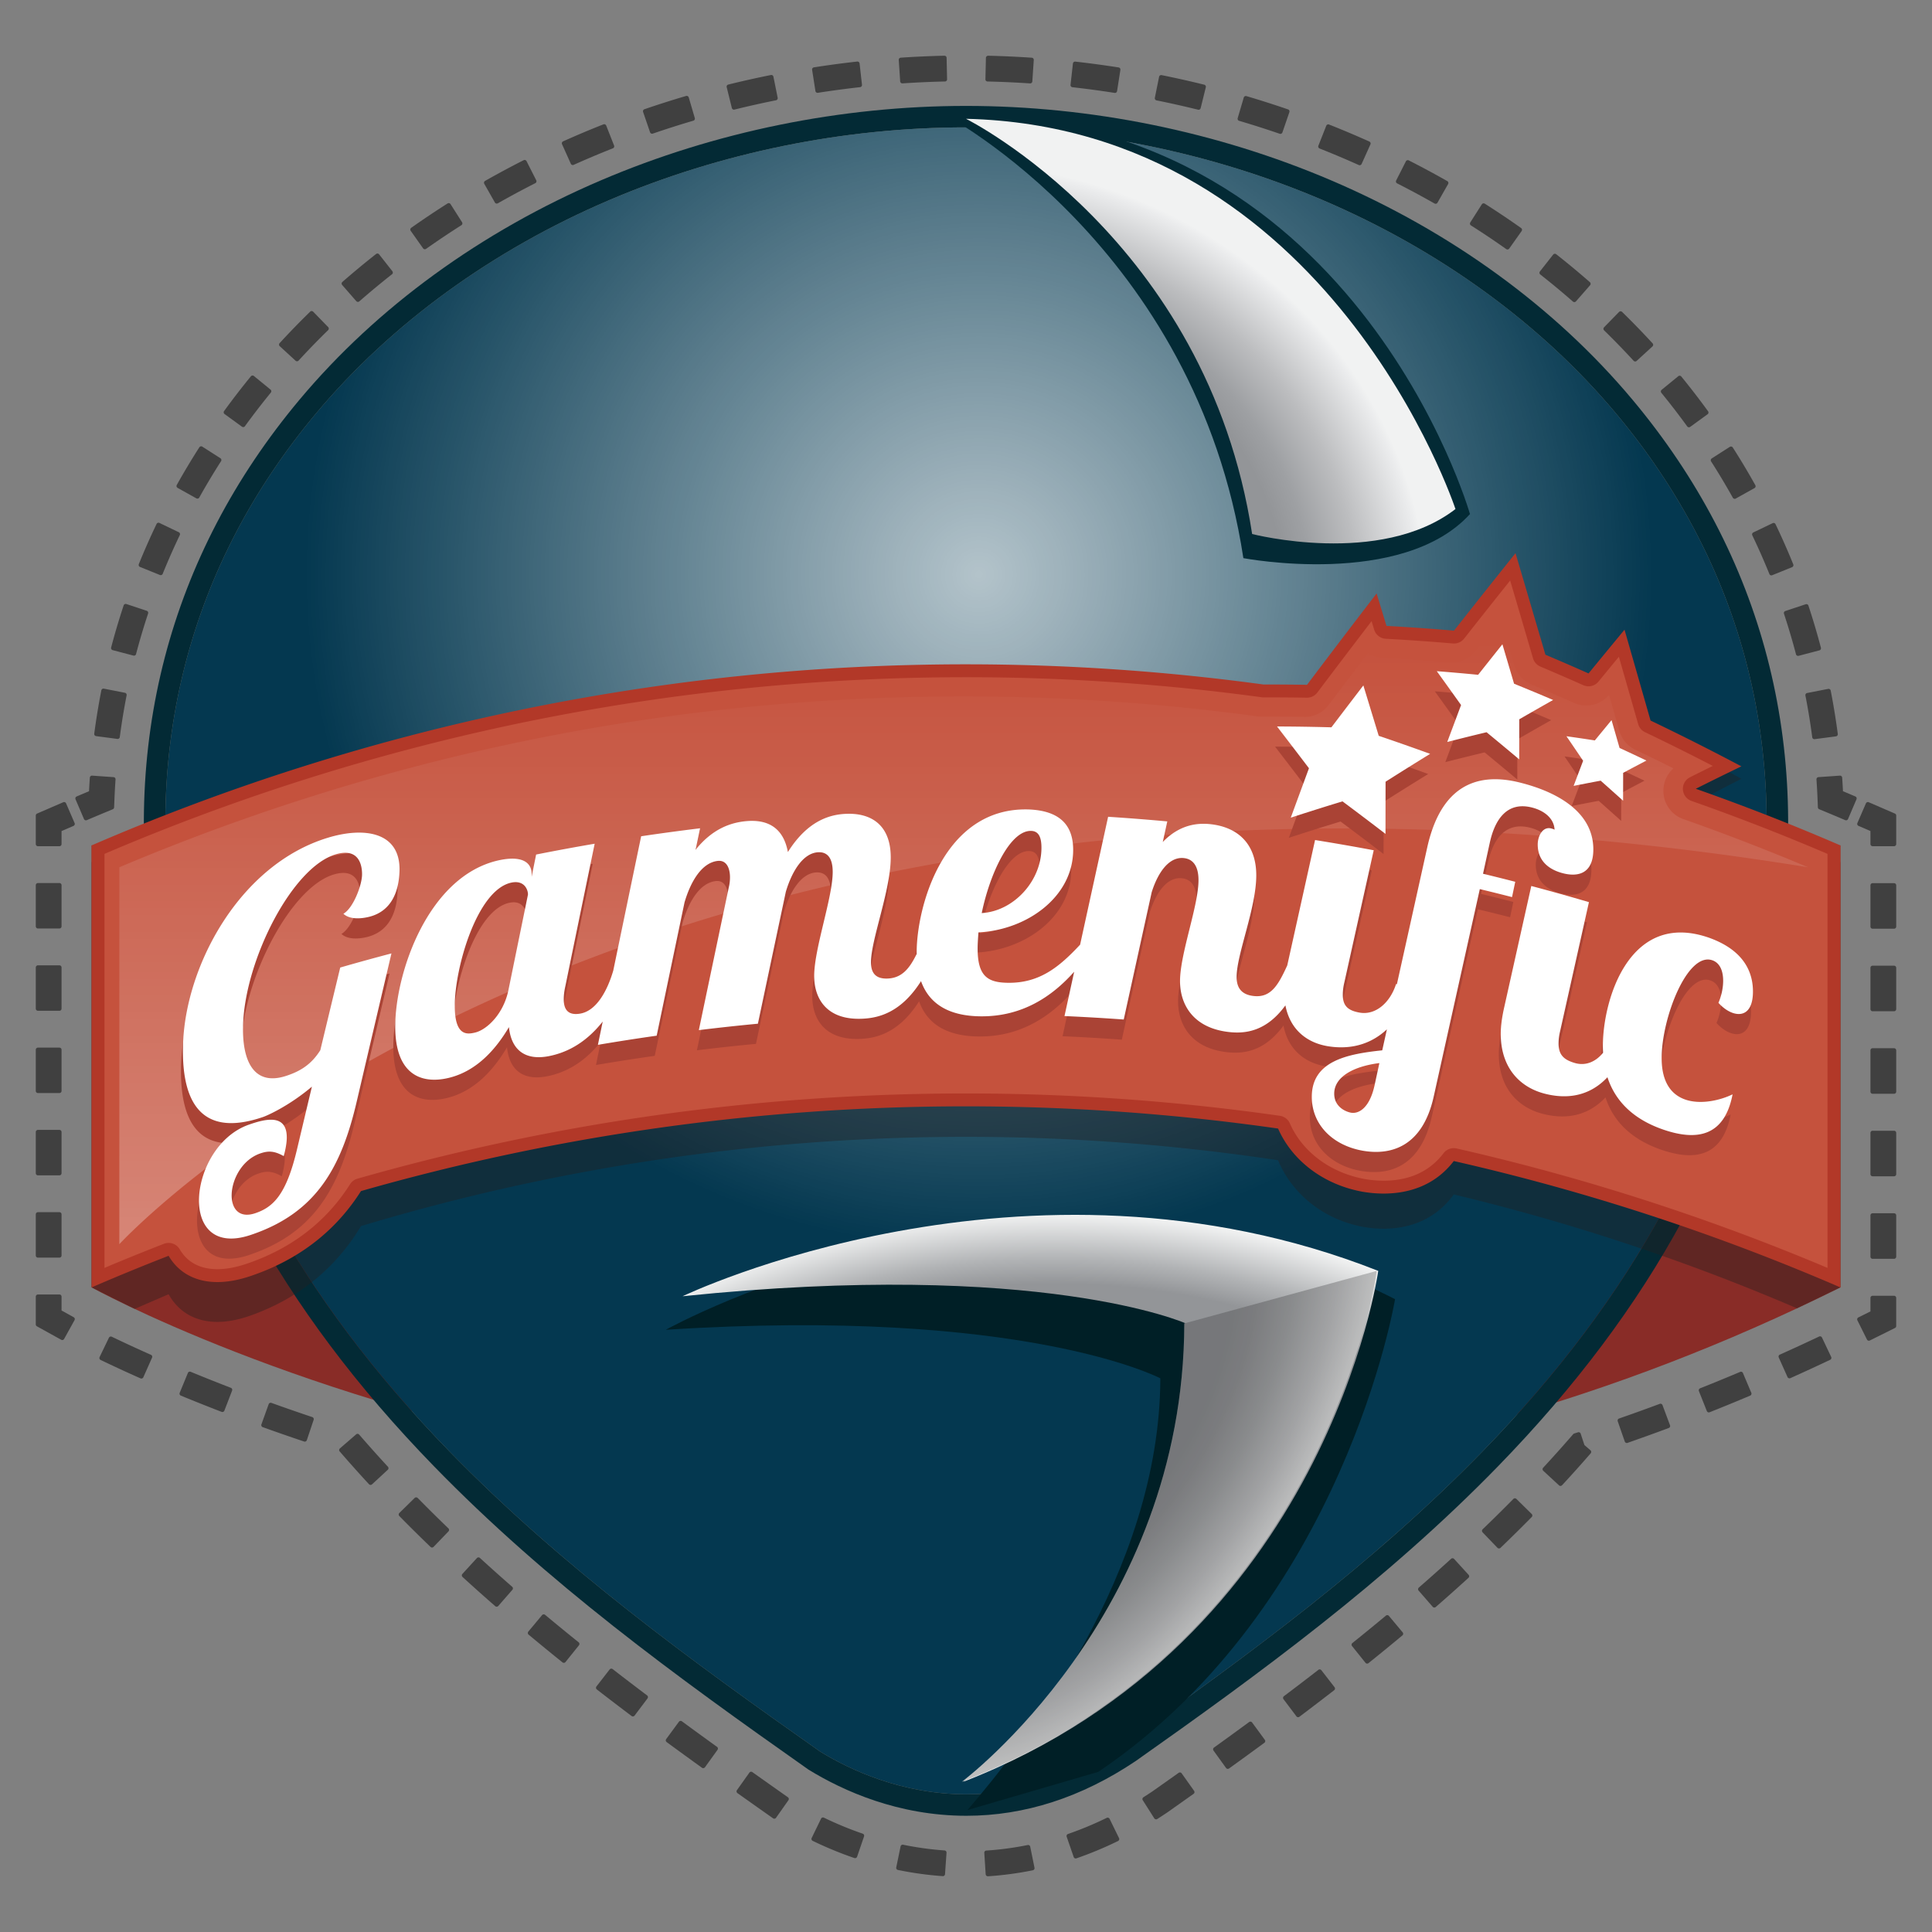 <svg xmlns="http://www.w3.org/2000/svg" xmlns:xlink="http://www.w3.org/1999/xlink" width="450" height="450"><rect width="100%" height="100%" fill="#808080" stroke="none"/><defs><radialGradient xlink:href="#a" id="f" gradientUnits="userSpaceOnUse" gradientTransform="translate(-796.61 -790.678)" cx="1002.401" cy="909.399" r="213.014"/><linearGradient xlink:href="#b" id="g" gradientUnits="userSpaceOnUse" x1="998.861" y1="1065.396" x2="998.861" y2="919.794"/><radialGradient xlink:href="#c" id="h" gradientUnits="userSpaceOnUse" gradientTransform="matrix(.921 .39 -.354 .836 401.53 -242.07)" cx="1003.59" cy="910.132" r="112.584"/><radialGradient xlink:href="#d" id="i" gradientUnits="userSpaceOnUse" gradientTransform="matrix(1 0 0 .528 0 530.747)" cx="1019.904" cy="1124.086" r="124.856"/><radialGradient xlink:href="#e" id="j" gradientUnits="userSpaceOnUse" gradientTransform="matrix(.868 .497 -.927 1.62 1154.944 -1192.031)" cx="1028.432" cy="1098.612" fx="1025.874" fy="1098.918" r="54.196"/></defs><radialGradient id="a" cx="1002.401" cy="909.399" r="213.014" gradientUnits="userSpaceOnUse" gradientTransform="translate(-796.61 -790.678)"><stop offset="0" stop-color="#fff"/><stop offset=".737" stop-color="#fff" stop-opacity="0"/></radialGradient><g opacity=".5"><path d="M432.144 185.51c-.938-.401-1.895-.806-2.879-1.218a169.902 169.902 0 0 0-.189-3.164.5.5 0 0 0-.533-.465l-4.988.346a.504.504 0 0 0-.465.534c.115 1.658.205 3.308.268 4.901l.061 1.6c.01.194.128.367.31.442l1.478.613a421.87 421.87 0 0 1 4.582 1.928.513.513 0 0 0 .383.004.498.498 0 0 0 .273-.268l1.965-4.598a.503.503 0 0 0-.266-.655zM280.492 19.727c-3.275-.81-6.616-1.56-9.93-2.229a.503.503 0 0 0-.589.391l-.988 4.902a.505.505 0 0 0 .073.375c.074.11.188.188.318.214 3.234.651 6.488 1.382 9.674 2.17a.487.487 0 0 0 .38-.057.5.5 0 0 0 .226-.308l1.201-4.854a.503.503 0 0 0-.057-.379.507.507 0 0 0-.308-.225zM41.645 123.966l-4.508-2.162a.498.498 0 0 0-.667.235 163.61 163.61 0 0 0-4.135 9.36.5.5 0 0 0 .275.651l4.635 1.875a.5.5 0 0 0 .652-.277 157.993 157.993 0 0 1 3.982-9.017.498.498 0 0 0-.234-.665zM41.372 113.637l4.365 2.438a.504.504 0 0 0 .681-.193 164.511 164.511 0 0 1 5.067-8.465.494.494 0 0 0 .066-.377.488.488 0 0 0-.219-.313l-4.21-2.695a.496.496 0 0 0-.69.151 169.674 169.674 0 0 0-5.254 8.773.51.51 0 0 0-.045.381.508.508 0 0 0 .24.3zM351.12 58.106a.496.496 0 0 0 .407-.211l2.89-4.082a.5.5 0 0 0-.12-.697 205.223 205.223 0 0 0-8.466-5.677.497.497 0 0 0-.69.154l-2.682 4.221a.496.496 0 0 0 .155.69 197.59 197.59 0 0 1 8.216 5.511c.085.06.187.091.29.091zM260.544 15.707c-3.356-.524-6.75-.98-10.086-1.354a.51.51 0 0 0-.368.106.504.504 0 0 0-.185.335l-.557 4.969a.5.5 0 0 0 .441.553c3.248.364 6.555.808 9.826 1.319a.501.501 0 0 0 .572-.417l.771-4.939a.497.497 0 0 0-.414-.572zM316.69 38.484a.501.501 0 0 0 .456-.295l2.05-4.561a.499.499 0 0 0-.25-.661 233.23 233.23 0 0 0-3.82-1.675 225.342 225.342 0 0 0-5.563-2.285.499.499 0 0 0-.649.281l-1.837 4.65a.498.498 0 0 0 .281.648c1.795.71 3.616 1.458 5.412 2.224 1.245.532 2.483 1.074 3.714 1.629.064.03.135.045.205.045zM300.011 25.481a229.927 229.927 0 0 0-9.695-3.093.5.5 0 0 0-.62.338l-1.415 4.795a.5.5 0 0 0 .339.621c3.152.93 6.33 1.943 9.443 3.013a.501.501 0 0 0 .635-.311l1.624-4.729a.5.5 0 0 0-.31-.634zM72.95 72.606a.502.502 0 0 0-.354-.151c-.146-.029-.26.049-.355.142a184.465 184.465 0 0 0-7.114 7.33.499.499 0 0 0 .03.706l3.683 3.381a.499.499 0 0 0 .707-.03 177.344 177.344 0 0 1 6.882-7.088.5.5 0 0 0 .01-.707l-3.49-3.583zM143.031 33.898l-1.834-4.65a.497.497 0 0 0-.649-.281 213.762 213.762 0 0 0-9.388 3.957.5.5 0 0 0-.25.661l2.047 4.561a.5.5 0 0 0 .661.251 225.154 225.154 0 0 1 3.612-1.582 224.745 224.745 0 0 1 5.52-2.268.501.501 0 0 0 .281-.649zM181.058 23.144a.5.5 0 0 0 .074-.376l-.985-4.902a.5.5 0 0 0-.589-.392c-3.33.669-6.672 1.417-9.932 2.224a.498.498 0 0 0-.365.605l1.2 4.854a.499.499 0 0 0 .603.365 226.842 226.842 0 0 1 9.677-2.165.5.5 0 0 0 .317-.213zM107.62 51.764l-2.68-4.221a.498.498 0 0 0-.69-.154 206.555 206.555 0 0 0-8.47 5.675.497.497 0 0 0-.12.696l2.885 4.084a.5.5 0 0 0 .697.12 201.28 201.28 0 0 1 8.224-5.511.498.498 0 0 0 .153-.689zM63.191 91.081a.495.495 0 0 0-.18-.337l-3.873-3.164a.474.474 0 0 0-.367-.11.497.497 0 0 0-.336.181 180.11 180.11 0 0 0-6.238 8.09.498.498 0 0 0 .11.698l4.044 2.939a.498.498 0 0 0 .7-.11 172.58 172.58 0 0 1 6.03-7.82.505.505 0 0 0 .11-.367zM366.695 70.365l.033-.001a.502.502 0 0 0 .344-.17l3.293-3.764a.504.504 0 0 0-.048-.705 194.487 194.487 0 0 0-7.85-6.513.5.5 0 0 0-.702.085l-3.09 3.93a.498.498 0 0 0 .084.701 187.944 187.944 0 0 1 7.605 6.313c.092.08.21.124.331.124zM88.302 59.245a.505.505 0 0 0-.334-.188.474.474 0 0 0-.369.104 198.164 198.164 0 0 0-7.855 6.511.499.499 0 0 0-.047.706l3.29 3.766a.498.498 0 0 0 .706.047 191.773 191.773 0 0 1 7.615-6.312.5.5 0 0 0 .084-.702l-3.09-3.932zM219.97 12.979a227.93 227.93 0 0 0-10.17.455.5.5 0 0 0-.465.532l.335 4.988a.5.5 0 0 0 .5.467l.032-.001c3.296-.222 6.627-.37 9.901-.443a.5.5 0 0 0 .49-.511l-.112-4.998c-.006-.275-.205-.483-.51-.489zM415.548 142.566a.506.506 0 0 0-.027.382 156.176 156.176 0 0 1 2.801 9.447.5.5 0 0 0 .61.356l4.836-1.268a.498.498 0 0 0 .357-.61 161.525 161.525 0 0 0-2.908-9.813.498.498 0 0 0-.632-.317l-4.746 1.572a.513.513 0 0 0-.29.251zM26.245 151.429l4.836 1.27a.498.498 0 0 0 .61-.356 156.285 156.285 0 0 1 2.804-9.446.5.5 0 0 0-.316-.632l-4.746-1.574a.5.5 0 0 0-.63.317 160.301 160.301 0 0 0-2.914 9.812.498.498 0 0 0 .356.609zM22.383 171.456l4.957.652a.5.5 0 0 0 .561-.431c.428-3.252.963-6.524 1.592-9.729a.502.502 0 0 0-.394-.586l-4.906-.961a.494.494 0 0 0-.588.394 164.54 164.54 0 0 0-1.652 10.099.496.496 0 0 0 .1.37.496.496 0 0 0 .33.192zM417.685 131.452a162.883 162.883 0 0 0-4.13-9.361.497.497 0 0 0-.667-.235l-4.51 2.162a.5.5 0 0 0-.234.667 157.79 157.79 0 0 1 3.98 9.016.5.5 0 0 0 .651.277l4.636-1.873a.504.504 0 0 0 .275-.653zM403.61 115.93a.502.502 0 0 0 .68.194l4.366-2.436a.503.503 0 0 0 .238-.3.503.503 0 0 0-.045-.38 168.96 168.96 0 0 0-5.25-8.775.503.503 0 0 0-.69-.152l-4.21 2.695a.5.5 0 0 0-.152.69 165.694 165.694 0 0 1 5.062 8.464zM115.271 47.166a.498.498 0 0 0 .682.188 210.1 210.1 0 0 1 8.726-4.688.501.501 0 0 0 .22-.673l-2.26-4.459a.5.5 0 0 0-.673-.22 215.366 215.366 0 0 0-8.978 4.822.5.5 0 0 0-.188.682l2.471 4.348zM190.423 21.621a.51.51 0 0 0 .077-.006c3.274-.51 6.581-.951 9.828-1.313a.504.504 0 0 0 .442-.553l-.555-4.969a.503.503 0 0 0-.553-.441c-3.359.375-6.754.828-10.086 1.349a.501.501 0 0 0-.418.571l.77 4.939c.04.247.253.423.495.423zM380.868 84.195c.12 0 .241-.043.338-.132l3.686-3.379a.497.497 0 0 0 .161-.347.478.478 0 0 0-.13-.359 183.993 183.993 0 0 0-7.108-7.328.5.5 0 0 0-.707.008l-3.492 3.578a.497.497 0 0 0 .007.707 178.937 178.937 0 0 1 6.877 7.09.495.495 0 0 0 .368.162zM161.832 27.49l-1.41-4.797a.501.501 0 0 0-.622-.339c-3.25.956-6.514 1.995-9.699 3.09a.5.5 0 0 0-.31.635l1.622 4.729a.5.5 0 0 0 .635.311 227.575 227.575 0 0 1 9.445-3.008.5.5 0 0 0 .34-.621zM325.417 42.713a206.963 206.963 0 0 1 8.717 4.688.505.505 0 0 0 .683-.188l2.473-4.346a.498.498 0 0 0-.188-.682 212.402 212.402 0 0 0-8.972-4.825.504.504 0 0 0-.672.22l-2.262 4.459a.502.502 0 0 0 .221.674zM230.013 18.98a226.545 226.545 0 0 1 9.937.449.5.5 0 0 0 .498-.467l.337-4.988a.5.5 0 0 0-.466-.532 228.32 228.32 0 0 0-10.169-.46c-.273.02-.505.213-.51.488l-.116 4.998a.499.499 0 0 0 .49.512zM397.841 95.792a180.888 180.888 0 0 0-6.234-8.092.497.497 0 0 0-.338-.181.472.472 0 0 0-.366.11l-3.873 3.163a.5.5 0 0 0-.072.704 171.319 171.319 0 0 1 6.025 7.818.501.501 0 0 0 .7.11l4.046-2.936a.498.498 0 0 0 .112-.696zM420.518 162.003a158.475 158.475 0 0 1 1.59 9.729.5.5 0 0 0 .56.431l4.956-.652a.5.5 0 0 0 .43-.562c-.444-3.384-1-6.781-1.648-10.098a.495.495 0 0 0-.213-.319.486.486 0 0 0-.375-.075l-4.906.961a.498.498 0 0 0-.395.585zM26.272 188.487a.5.5 0 0 0 .308-.442l.063-1.598a160.8 160.8 0 0 1 .268-4.902.494.494 0 0 0-.12-.363.508.508 0 0 0-.344-.171l-4.988-.348a.482.482 0 0 0-.362.122.5.5 0 0 0-.172.342 167.722 167.722 0 0 0-.189 3.165c-.986.414-1.943.82-2.879 1.219a.505.505 0 0 0-.268.273.508.508 0 0 0 .004.383l1.965 4.598a.499.499 0 0 0 .656.264 471.07 471.07 0 0 1 4.582-1.928l1.476-.614zM15.392 187.118a.503.503 0 0 0-.658-.261l-6.096 2.638a.5.5 0 0 0-.302.459v6.643a.5.5 0 0 0 .5.5h5a.5.5 0 0 0 .5-.5v-3.029l2.78-1.202a.5.5 0 0 0 .26-.657l-1.984-4.591zM8.837 254.594h5a.5.5 0 0 0 .5-.5v-9.583a.5.5 0 0 0-.5-.5h-5a.5.5 0 0 0-.5.5v9.583a.5.5 0 0 0 .5.5zM8.837 273.759h5a.5.5 0 0 0 .5-.5v-9.583a.5.5 0 0 0-.5-.5h-5a.5.5 0 0 0-.5.5v9.583a.5.5 0 0 0 .5.5zM8.837 216.262h5a.5.5 0 0 0 .5-.5v-9.583a.5.5 0 0 0-.5-.5h-5a.5.5 0 0 0-.5.5v9.583a.5.5 0 0 0 .5.5zM8.837 292.925h5a.5.5 0 0 0 .5-.5v-9.583a.5.5 0 0 0-.5-.5h-5a.5.5 0 0 0-.5.5v9.583a.5.5 0 0 0 .5.5zM8.837 235.428h5a.5.5 0 0 0 .5-.5v-9.583a.5.5 0 0 0-.5-.5h-5a.5.5 0 0 0-.5.5v9.583a.5.5 0 0 0 .5.5zM17.163 306.807l-2.827-1.566v-3.232a.5.5 0 0 0-.5-.5h-5a.5.5 0 0 0-.5.5v6.473c0 .182.1.35.258.438l5.663 3.137a.501.501 0 0 0 .678-.195l2.423-4.373a.499.499 0 0 0 .043-.38.494.494 0 0 0-.238-.302zM323.505 376.377a.5.5 0 0 0-.704-.064 544.904 544.904 0 0 1-7.804 6.383.5.5 0 0 0-.078.702l3.13 3.9c.083.104.203.17.335.185h.055a.498.498 0 0 0 .313-.11 540.421 540.421 0 0 0 7.894-6.455.498.498 0 0 0 .064-.704l-3.205-3.84zM307.777 389.031a.497.497 0 0 0-.702-.088 685.695 685.695 0 0 1-8.023 6.129.5.5 0 0 0-.099.7l3.006 3.994a.499.499 0 0 0 .701.098 728.501 728.501 0 0 0 8.092-6.18.494.494 0 0 0 .19-.333.495.495 0 0 0-.102-.369l-3.064-3.951zM338.695 363.112a.5.5 0 0 0-.347-.162.465.465 0 0 0-.36.13 429.338 429.338 0 0 1-7.516 6.699.5.5 0 0 0-.049.705l3.283 3.771a.5.5 0 0 0 .705.049 434.842 434.842 0 0 0 7.622-6.793.499.499 0 0 0 .032-.706l-3.37-3.693zM291.641 401.204a.497.497 0 0 0-.698-.107 1103.67 1103.67 0 0 1-8.18 5.946.501.501 0 0 0-.113.697l2.922 4.057a.5.5 0 0 0 .698.114c2.736-1.97 5.478-3.962 8.224-5.977a.498.498 0 0 0 .106-.699l-2.959-4.031zM35.161 315.563a320.432 320.432 0 0 1-9.124-4.212.5.5 0 0 0-.668.233l-2.17 4.504a.5.5 0 0 0 .233.667 321.91 321.91 0 0 0 9.296 4.292.503.503 0 0 0 .66-.254l2.027-4.57a.5.5 0 0 0-.254-.66zM353.2 349.128a.5.5 0 0 0-.351-.144.468.468 0 0 0-.356.149 367.77 367.77 0 0 1-7.157 7.067.501.501 0 0 0-.014.707l3.465 3.605a.5.5 0 0 0 .707.013 370.1 370.1 0 0 0 7.274-7.185.497.497 0 0 0-.01-.707l-3.562-3.505zM424.376 311.54a.5.5 0 0 0-.666-.238 481.509 481.509 0 0 1-9.154 4.219.499.499 0 0 0-.252.66l2.045 4.563a.5.5 0 0 0 .66.252 484.294 484.294 0 0 0 9.27-4.271.5.5 0 0 0 .238-.666l-2.14-4.519zM158.83 400.927a.498.498 0 0 0-.699.107l-2.96 4.029a.5.5 0 0 0 .105.699c2.73 2.006 5.472 3.999 8.226 5.981a.502.502 0 0 0 .698-.114l2.922-4.057a.501.501 0 0 0-.114-.697 1080.886 1080.886 0 0 1-8.179-5.948zM275.23 413.044a.498.498 0 0 0-.697-.118 2655.546 2655.546 0 0 1-6.102 4.315c-.01.01-.02.016-.029.024l-.045.026c-.674.451-1.35.893-2.029 1.324a.5.5 0 0 0-.154.69l2.682 4.221a.51.51 0 0 0 .422.232.502.502 0 0 0 .27-.078c.719-.458 1.437-.926 2.158-1.41l.342-.234a3068.1 3068.1 0 0 0 5.96-4.217.504.504 0 0 0 .204-.324.508.508 0 0 0-.086-.373l-2.895-4.078zM369.04 336.577l-.87-2.645a.501.501 0 0 0-.628-.32l-.883.281a.508.508 0 0 0-.227.148l-.46.531a315.16 315.16 0 0 1-6.541 7.293.5.5 0 0 0 .027.707l3.67 3.396a.501.501 0 0 0 .34.133h.02a.522.522 0 0 0 .347-.16 316.27 316.27 0 0 0 6.666-7.434.506.506 0 0 0-.049-.706l-1.412-1.224zM387.23 327.28a.498.498 0 0 0-.644-.294 463.777 463.777 0 0 1-9.48 3.416.5.5 0 0 0-.307.637l1.643 4.723a.497.497 0 0 0 .637.309 482.043 482.043 0 0 0 9.604-3.461.5.5 0 0 0 .293-.644l-1.747-4.686zM405.97 319.808a.5.5 0 0 0-.654-.267 471.708 471.708 0 0 1-9.325 3.823.498.498 0 0 0-.274.267.518.518 0 0 0-.01.383l1.848 4.646a.501.501 0 0 0 .65.28 487.422 487.422 0 0 0 9.443-3.872.5.5 0 0 0 .265-.655l-1.947-4.605zM111.783 362.878a.5.5 0 0 0-.706.031l-3.375 3.689a.504.504 0 0 0 .032.707 433.289 433.289 0 0 0 7.62 6.804.502.502 0 0 0 .704-.048l3.287-3.768a.501.501 0 0 0-.048-.706 419.848 419.848 0 0 1-7.514-6.709zM126.965 376.129a.5.5 0 0 0-.704.063l-3.205 3.838a.503.503 0 0 0 .065.704 521.83 521.83 0 0 0 7.893 6.46.498.498 0 0 0 .704-.077l3.131-3.898a.508.508 0 0 0 .107-.368.504.504 0 0 0-.185-.335 518.68 518.68 0 0 1-7.806-6.387zM200.943 427.097a80.867 80.867 0 0 1-9.036-3.728.502.502 0 0 0-.669.233l-2.18 4.5a.499.499 0 0 0 .233.668 87.154 87.154 0 0 0 9.708 4.003.514.514 0 0 0 .382-.024.505.505 0 0 0 .254-.287l1.62-4.73a.501.501 0 0 0-.312-.635zM53.773 323.249a419.604 419.604 0 0 1-9.357-3.729.499.499 0 0 0-.654.271l-1.906 4.623a.503.503 0 0 0 .272.653 434.318 434.318 0 0 0 9.488 3.781.507.507 0 0 0 .383-.01.502.502 0 0 0 .264-.277l1.797-4.666a.503.503 0 0 0-.287-.646zM97.288 348.911a.504.504 0 0 0-.706-.01l-3.566 3.504a.497.497 0 0 0-.149.352.495.495 0 0 0 .144.355 378.413 378.413 0 0 0 7.27 7.196c.093.09.217.14.347.14h.01a.492.492 0 0 0 .35-.153l3.47-3.602a.5.5 0 0 0-.015-.707 363.707 363.707 0 0 1-7.154-7.079zM142.694 388.766a.496.496 0 0 0-.369-.101.506.506 0 0 0-.333.189l-3.064 3.951a.503.503 0 0 0 .089.702 756.123 756.123 0 0 0 8.092 6.183.507.507 0 0 0 .301.101c.023 0 .047 0 .07-.01a.503.503 0 0 0 .33-.194l3.008-3.994a.5.5 0 0 0-.097-.7 682.15 682.15 0 0 1-8.027-6.132zM175.242 412.764a.5.5 0 0 0-.697.117l-2.896 4.076a.5.5 0 0 0 .12.697c2.753 1.958 5.52 3.91 8.29 5.863a.5.5 0 0 0 .697-.121l2.88-4.088a.498.498 0 0 0-.121-.697 2155.766 2155.766 0 0 1-8.273-5.847zM258.447 423.644a.504.504 0 0 0-.669-.23 80.126 80.126 0 0 1-9.017 3.757.501.501 0 0 0-.31.636l1.632 4.727a.497.497 0 0 0 .635.31 85.851 85.851 0 0 0 9.696-4.038.5.5 0 0 0 .23-.669l-2.197-4.493zM72.74 330.069a476.44 476.44 0 0 1-9.523-3.308.498.498 0 0 0-.639.302l-1.69 4.705a.499.499 0 0 0 .302.64 482.211 482.211 0 0 0 9.641 3.349.501.501 0 0 0 .633-.315l1.592-4.74a.503.503 0 0 0-.317-.633zM83.658 334.143a.496.496 0 0 0-.705-.051l-3.78 3.271a.501.501 0 0 0-.052.705 315.906 315.906 0 0 0 6.824 7.634c.09.098.215.155.348.161h.02a.5.5 0 0 0 .34-.133l3.674-3.393a.5.5 0 0 0 .027-.706 308.043 308.043 0 0 1-6.696-7.488zM220 431.003a73.842 73.842 0 0 1-9.647-1.33.5.5 0 0 0-.59.39l-1.009 4.896a.499.499 0 0 0 .39.59 79.611 79.611 0 0 0 10.47 1.441.5.5 0 0 0 .498-.465l.351-4.988a.5.5 0 0 0-.464-.534zM239.958 430.133a.5.5 0 0 0-.59-.39 71.733 71.733 0 0 1-9.639 1.289.496.496 0 0 0-.467.531l.322 4.99a.503.503 0 0 0 .5.468l.031-.001a78.29 78.29 0 0 0 10.448-1.396.5.5 0 0 0 .39-.59l-.995-4.901zM441.163 301.813h-5a.5.5 0 0 0-.5.5v3.142l-2.813 1.398a.5.5 0 0 0-.226.67L434.85 312a.5.5 0 0 0 .67.224l5.863-2.915a.499.499 0 0 0 .277-.447v-6.549a.498.498 0 0 0-.499-.5zM441.163 224.928h-5a.5.5 0 0 0-.5.5v9.61a.5.5 0 0 0 .5.5h5a.5.5 0 0 0 .5-.5v-9.61a.5.5 0 0 0-.5-.5zM441.163 205.708h-5a.5.5 0 0 0-.5.5v9.61a.5.5 0 0 0 .5.5h5a.5.5 0 0 0 .5-.5v-9.61c0-.277-.223-.5-.5-.5zM441.163 263.371h-5a.5.5 0 0 0-.5.5v9.61a.5.5 0 0 0 .5.5h5a.5.5 0 0 0 .5-.5v-9.61c0-.277-.223-.5-.5-.5zM441.163 244.15h-5a.5.5 0 0 0-.5.5v9.61a.5.5 0 0 0 .5.5h5a.5.5 0 0 0 .5-.5v-9.61a.5.5 0 0 0-.5-.5zM441.163 282.592h-5a.5.5 0 0 0-.5.5v9.61a.5.5 0 0 0 .5.5h5a.5.5 0 0 0 .5-.5v-9.61a.5.5 0 0 0-.5-.5zM441.361 189.495l-6.094-2.637a.497.497 0 0 0-.658.261l-1.986 4.588a.503.503 0 0 0 .26.657l2.78 1.203v3.029a.5.5 0 0 0 .5.5h5a.5.5 0 0 0 .5-.5v-6.643a.501.501 0 0 0-.302-.458z"/></g><path d="M21.336 299.863s192.607 106.756 407.327 0V196.911H21.336v102.952z" fill="#892c27"/><path d="M73.622 96.275c-29.504 35.233-40.734 78.335-32.475 124.644 7.62 42.706 28.39 81.009 63.498 117.099 26.17 26.902 56.523 48.938 86.395 69.965 6.908 4.233 19.021 9.946 34.047 9.946 10.941 0 23.426-3.026 36.58-11.854 28.992-20.454 58.305-41.967 83.685-68.055 35.111-36.093 55.883-74.396 63.498-117.103 8.262-46.306-2.969-89.405-32.475-124.641-17.486-20.884-41.112-38.063-68.319-49.683C282.124 35.521 253.404 29.668 225 29.668c-28.406 0-57.129 5.853-83.059 16.927-27.204 11.617-50.829 28.796-68.318 49.68z" fill="#043850"/><path d="M380.21 93.066c-17.988-21.483-42.261-39.144-70.19-51.071C283.473 30.66 254.075 24.669 225 24.669c-29.078 0-58.48 5.992-85.021 17.329-27.926 11.925-52.197 29.583-70.19 51.067-30.483 36.403-42.09 80.919-33.563 128.731 7.8 43.722 29.01 82.878 64.838 119.707 26.38 27.119 56.254 48.854 87.1 70.567l.13.092.136.083c7.955 4.873 20.77 10.683 36.66 10.683 13.563 0 26.807-4.274 39.367-12.703l.049-.032.047-.033c28.389-20.029 58.289-41.829 84.386-68.654 35.832-36.834 57.039-75.992 64.836-119.711 8.527-47.809-3.078-92.323-33.565-128.729zM225 29.669c28.403 0 57.124 5.853 83.056 16.925 27.207 11.619 50.833 28.799 68.32 49.683 29.505 35.235 40.735 78.335 32.474 124.641-7.615 42.706-28.387 81.01-63.498 117.103-25.38 26.088-54.692 47.601-83.685 68.055-13.154 8.828-25.639 11.854-36.58 11.854-15.025 0-27.139-5.713-34.047-9.946-29.87-21.026-60.225-43.063-86.395-69.965-35.109-36.09-55.879-74.393-63.498-117.099-8.26-46.309 2.971-89.41 32.475-124.644 17.488-20.884 41.113-38.063 68.318-49.68 25.93-11.075 54.653-16.927 83.06-16.927z" fill="#032a35"/><path d="M354.167 81.199c-17.486-20.884-41.112-38.063-68.32-49.683-25.931-11.072-54.651-16.925-83.056-16.925-28.406 0-57.13 5.853-83.06 16.927-27.204 11.617-50.83 28.796-68.317 49.68-29.504 35.233-40.734 78.335-32.475 124.644 7.619 42.706 28.389 81.009 63.498 117.099 26.17 26.902 56.523 48.938 86.395 69.965 11.939 7.315 39.402 19.046 70.627-1.908 28.99-20.454 58.305-41.967 83.685-68.055 35.11-36.093 55.883-74.396 63.498-117.103 8.262-46.306-2.97-89.406-32.475-124.641z" opacity=".7" fill="url(#f)" transform="translate(22.209 15.077)"/><path d="M394.977 186.908a710.772 710.772 0 0 1 10.623-5.507 574.491 574.491 0 0 0-20.723-11.014l-.432-.218-.068-.245c-.36-1.336-.723-2.67-1.086-4.003-.09-.334-.182-.666-.27-.999-1.546-5.685-3.093-11.362-4.642-17.032-2.786 3.549-5.58 7.123-8.379 10.724a568.056 568.056 0 0 0-10.045-4.59l-.893-3.204c-2.02-7.249-4.043-14.483-6.068-21.705a2675.665 2675.665 0 0 0-14.333 19.006 470.274 470.274 0 0 0-15.722-1.16l-2.3-7.96a2728.54 2728.54 0 0 0-16.208 22.407 484.752 484.752 0 0 0-10.12-.072c-91.853-13.19-186.3-.037-272.975 39.46v99.068l10.025 5.008 7.908-3.419c.914 1.631 2.086 3.005 3.52 4.054 2.76 2.023 7.726 3.755 15.778.835 12.664-4.554 20.55-12.512 25.508-20.762 69.618-20.954 142.433-26.065 213.61-15.337 3.271 7.846 10.545 13.733 19.621 15.486 3.83.705 14.516 1.858 21.303-7.52a494.145 494.145 0 0 1 79.954 26.529l10.098-4.875v-99.068a496.926 496.926 0 0 0-33.684-13.887z" opacity=".4" fill="#231f20"/><path d="M427.163 297.585a515.84 515.84 0 0 0-88.22-28.62 1.502 1.502 0 0 0-1.525.554c-4.4 5.774-10.67 6.986-15.152 6.986-1.548 0-3.128-.14-4.698-.414-8.462-1.552-15.385-6.723-18.507-13.832a1.5 1.5 0 0 0-1.16-.882 516.422 516.422 0 0 0-72.9-5.19 514.185 514.185 0 0 0-141.337 19.798 1.498 1.498 0 0 0-.854.641c-5.708 9.02-14.026 15.445-24.726 19.099-2.688.926-5.193 1.395-7.448 1.395-2.732 0-5.083-.672-6.987-1.998-1.228-.852-2.265-1.989-3.087-3.382a1.499 1.499 0 0 0-1.835-.635 521.736 521.736 0 0 0-15.89 6.482v-99.688c64.217-27.645 132.231-41.663 202.164-41.663 23.036 0 46.288 1.578 69.108 4.69.067.009.136.014.203.014l1.762-.003c2.73.001 5.535.025 8.335.071h.024a1.5 1.5 0 0 0 1.198-.597 2728.131 2728.131 0 0 1 14.422-18.957l1.453 4.772a1.5 1.5 0 0 0 1.354 1.061 495.959 495.959 0 0 1 15.675 1.099 1.5 1.5 0 0 0 1.308-.567 2755.743 2755.743 0 0 1 12.53-15.796 11363.35 11363.35 0 0 1 5.253 17.854l.893 3.042c.126.433.44.785.855.96a559.92 559.92 0 0 1 10.018 4.347 1.5 1.5 0 0 0 1.771-.42c2.19-2.676 4.38-5.338 6.563-7.985 1.286 4.475 4.125 14.384 4.125 14.384l1.161 4.06c.122.402.408.735.787.917l.432.207a587.837 587.837 0 0 1 18.046 9.051 731.65 731.65 0 0 0-7.972 3.944 1.5 1.5 0 0 0 .177 2.755 514.007 514.007 0 0 1 32.683 12.759v99.687z" fill="#c5523d"/><path d="M351.745 135.207a10986.09 10986.09 0 0 1 4.438 15.089l.41 1.398.482 1.644a2.999 2.999 0 0 0 1.712 1.921 575.893 575.893 0 0 1 9.992 4.335 3.001 3.001 0 0 0 3.542-.84c1.584-1.936 3.167-3.862 4.747-5.782 1.023 3.563 2.045 7.127 3.065 10.692l.14.484.134.472c.362 1.265.724 2.529 1.085 3.796 0 .017.01.035.015.052l.022.078.045.152a2.996 2.996 0 0 0 1.574 1.834l.431.207a584.165 584.165 0 0 1 15.367 7.659 712.508 712.508 0 0 0-5.316 2.644 3 3 0 0 0 .353 5.511 512.908 512.908 0 0 1 31.68 12.332v96.432a517.294 517.294 0 0 0-86.387-27.816 3 3 0 0 0-3.051 1.108c-3.234 4.243-7.93 6.396-13.96 6.396-1.46 0-2.955-.132-4.416-.388-7.983-1.464-14.494-6.309-17.415-12.961a3.002 3.002 0 0 0-2.322-1.764A517.775 517.775 0 0 0 225 254.686a515.747 515.747 0 0 0-141.749 19.855 3.002 3.002 0 0 0-1.71 1.281c-5.52 8.723-13.576 14.941-23.95 18.483-2.527.87-4.868 1.312-6.957 1.312-2.419 0-4.482-.582-6.134-1.732-1.046-.726-1.938-1.705-2.648-2.909a2.999 2.999 0 0 0-3.67-1.272 522.632 522.632 0 0 0-13.847 5.613v-96.433a510.903 510.903 0 0 1 97.8-30.67 510.81 510.81 0 0 1 102.863-10.481c22.974 0 46.156 1.574 68.906 4.677.134.018.27.027.405.027h.01l1.751-.003c2.721.001 5.517.025 8.311.071h.05a3 3 0 0 0 2.396-1.195 2849.968 2849.968 0 0 1 12.638-16.632l.01.026.595 1.955a2.999 2.999 0 0 0 2.71 2.122 493.428 493.428 0 0 1 15.625 1.095 2.997 2.997 0 0 0 2.616-1.134 2625.795 2625.795 0 0 1 10.726-13.535m1.249-6.367a2541.254 2541.254 0 0 0-14.333 18.049 496.054 496.054 0 0 0-15.722-1.102l-2.301-7.56a2619.57 2619.57 0 0 0-16.207 21.278 517.056 517.056 0 0 0-10.121-.068A513.107 513.107 0 0 0 225 154.733 512.623 512.623 0 0 0 21.337 196.91v102.952A514.666 514.666 0 0 1 39.27 292.5c.914 1.549 2.086 2.854 3.52 3.85 1.705 1.187 4.25 2.268 7.845 2.268 2.226 0 4.854-.414 7.934-1.475 12.664-4.324 20.55-11.882 25.508-19.717a512.835 512.835 0 0 1 140.925-19.74c24.294 0 48.58 1.725 72.687 5.176 3.27 7.45 10.545 13.042 19.62 14.706 1.14.199 2.888.437 4.958.437 4.888 0 11.578-1.321 16.346-7.577a512.739 512.739 0 0 1 90.052 29.436V196.912a513.137 513.137 0 0 0-33.686-13.188 731.989 731.989 0 0 1 10.623-5.229 585.146 585.146 0 0 0-20.723-10.459l-.432-.207-.068-.232a2107.89 2107.89 0 0 0-1.086-3.802c-.09-.316-.182-.632-.271-.948a12703.51 12703.51 0 0 0-4.641-16.175c-2.786 3.37-5.58 6.765-8.38 10.184a556.271 556.271 0 0 0-10.045-4.358l-.893-3.043c-2.02-6.886-4.043-13.756-6.069-20.615z" fill="#b23828"/><g transform="translate(-774.402 -775.601)" opacity=".3"><linearGradient y2="919.794" x2="998.861" y1="1065.396" x1="998.861" gradientUnits="userSpaceOnUse" id="b"><stop offset="0" stop-color="#fff"/><stop offset=".962" stop-color="#fff" stop-opacity="0"/></linearGradient><path d="M1195.523 977.603a508.797 508.797 0 0 0-29.006-11.204 7 7 0 0 1-2.338-11.83 564.655 564.655 0 0 0-8.471-4.152l-.43-.206a6.991 6.991 0 0 1-3.67-4.279l-.061-.202-.043-.145-1.359-4.757c-.317-1.119-.641-2.238-.961-3.357a7.005 7.005 0 0 1-8.172 1.85 572.145 572.145 0 0 0-9.92-4.305 7 7 0 0 1-3.996-4.482l-.891-3.041-2.262-7.698a1564.9 1564.9 0 0 0-2.65 3.35l-3.27 4.146a6.989 6.989 0 0 1-6.104 2.645 482.562 482.562 0 0 0-15.498-1.085 6.992 6.992 0 0 1-3.408-1.102 4412.538 4412.538 0 0 0-4.107 5.399c-1.676 2.207-3.35 4.421-5.023 6.643-1.348 1.788-3.473 2.853-5.707 2.787a510.655 510.655 0 0 0-8.246-.07l-1.736.003a8.26 8.26 0 0 1-.969-.064 507.823 507.823 0 0 0-68.365-4.64c-67.975 0-134.115 13.388-196.662 39.797v87.794s120.887-131.955 393.325-87.795z" fill="url(#g)"/></g><g fill="#aa4335"><path d="M74.158 249.299c-2.039 3.256-4.563 4.886-7.965 5.989-7.629 2.495-10.352-3.644-10.02-12.133.59-15.154 11.478-36.491 21.595-39.479 5.887-1.743 6.162 3.379 6.104 4.888-.086 2.373-2.014 7.616-4.34 8.962 1.674 1.571 4.797 1.048 6.277.635 4.717-1.32 6.611-5.469 6.79-10.5.325-9.199-8.15-10.441-16.685-7.841-20.46 6.236-32.965 29.501-33.717 47.673-.52 13.219 3.693 22.476 18.64 17.366.825-.28 5.894-2.455 11.358-7.064a21425.64 21425.64 0 0 0-3.496 14.724c-2.496 10.476-5.52 13.333-9.66 14.743-3.863 1.32-5.662-1.129-5.53-4.467.138-3.523 2.478-8.028 6.704-9.46 1.838-.621 3.197-.604 5.424.64.424-1.546.658-2.936.7-3.982.23-6.095-5.097-4.64-8.763-3.367-7.236 2.501-11.408 10.572-11.67 17.051-.26 6.594 3.48 11.615 12.213 8.599 15.102-5.116 20.963-15.68 24.547-31.133a21009.41 21009.41 0 0 1 8.061-34.377 512.828 512.828 0 0 0-11.93 3.285c-1.548 6.408-3.094 12.825-4.637 19.248zM352.475 210.078a501.043 501.043 0 0 0-7.502-1.873c.531-2.438 1.064-4.876 1.596-7.313 1.127-5.074 3.852-9.689 9.93-8.078 2.99.797 5.043 2.686 5.137 5.153-.094-.119-.56-.249-.746-.3-1.96-.54-3.178 1.672-3.178 3.737 0 4.039 2.898 5.853 5.602 6.614 3.822 1.072 7.352.152 7.352-5.483 0-9.122-9.199-13.534-16.69-15.46-8.044-2.13-18.309-1.542-21.99 14.977-2.355 10.611-4.715 21.24-7.074 31.886l-.193-.038c-1.418 4.412-4.822 7.316-8.52 6.646-2.654-.479-3.889-1.536-3.889-4.166 0-.846.096-1.771.38-2.942 2.276-10.249 4.552-20.482 6.825-30.701-4.545-.857-9.1-1.65-13.66-2.383l-6.469 29.158v.023c-2.09 4.569-3.805 7.686-7.99 7.131-2.86-.374-3.816-2.085-3.816-4.434 0-5.266 4.58-16.046 4.578-23.649 0-7.514-4.479-11.229-10.59-11.913-2.96-.332-7.166-.017-11.184 4.137l1.053-4.791c-4.592-.421-9.188-.78-13.785-1.078-2.174 9.916-4.35 19.848-6.525 29.791-4.789 5.108-9.389 9.027-16.96 8.875-4.608-.082-6.91-1.583-6.91-7.975 0-1.126.095-2.443.19-3.757 11.518-.61 22.064-8.419 22.064-19.222 0-4.683-2.012-9.161-10.549-9.423-19.67-.448-25.908 22.644-25.908 33.368 0 .096.01.18.01.275-1.656 3.405-3.436 5.63-6.81 5.748-2.878.104-3.837-1.446-3.837-3.796 0-5.267 4.602-16.812 4.604-24.415 0-7.514-4.51-10.479-10.643-10.142-3.549.191-8.72 1.565-13.316 8.892-1.053-5.738-4.785-7.692-9.852-7.184-3.346.335-7.645 1.654-11.65 6.662l1.051-5.015a515.956 515.956 0 0 0-13.723 1.858 44470.441 44470.441 0 0 0-6.496 31.282c-1.432 4.881-3.982 9.365-7.652 10.017-2.652.474-3.883-.701-3.883-3.333 0-.846.094-1.806.377-3.079 2.273-11.066 4.551-22.117 6.828-33.153-4.557.778-9.104 1.62-13.64 2.523-.349 1.729-.694 3.458-1.042 5.187v-.655c.002-2.721-2.27-4.354-7.646-3.194-16.398 3.611-24.119 26.1-24.127 38.734 0 11.179 6.074 13.485 12.46 11.948 6.667-1.607 11.101-6.881 14.026-11.826.566 5.521 3.961 7.792 9.26 6.769 3.34-.649 8.14-2.438 12.582-8.065-.375 1.808-.748 3.615-1.12 5.424a512.527 512.527 0 0 1 13.688-2.131c2.16-10.359 4.318-20.703 6.48-31.034 1.432-4.881 4.006-9.25 7.73-9.674 2.101-.236 2.866 1.751 2.866 3.817a9.71 9.71 0 0 1-.287 2.38 41272.424 41272.424 0 0 0-6.969 33.214c4.58-.561 9.166-1.057 13.756-1.493 2.168-10.258 4.336-20.501 6.506-30.731 1.436-4.815 4.02-8.968 7.47-9.2 2.298-.154 3.448 1.47 3.446 4.569 0 6.006-4.31 17.84-4.31 24.234 0 5.368 2.966 10.37 11.308 9.961 3.832-.184 8.975-1.499 13.576-8.745 2.06 5.765 7.121 8.146 13.95 8.192 9.56.069 16.53-4.546 21.724-10.39-.754 3.441-1.506 6.884-2.258 10.328 4.602.205 9.203.474 13.8.803 2.17-9.896 4.34-19.778 6.51-29.646 1.435-4.576 4.02-8.299 7.46-7.956 2.295.228 3.441 2.044 3.441 5.145 0 6.005-4.3 17.122-4.303 23.517 0 5.366 2.97 10.863 11.273 11.842 3.754.447 8.764.01 13.273-6.191 1.102 5.688 5.035 8.701 9.855 9.504 3.492.577 8.957.573 13.785-3.926-.36 1.629-.725 3.259-1.086 4.889-8.137.86-16.408 2.467-16.408 10.831 0 6.49 4.852 11.271 11.77 12.535 5.971 1.073 13.904-.285 16.635-12.642 3.584-16.131 7.16-32.223 10.73-48.275 2.505.601 5.007 1.221 7.503 1.86l.75-3.566zm-112.753-11.853c1.822.056 2.398 1.581 2.398 3.931 0 7.797-6.52 14.788-13.91 15.212 1.918-9.29 6.621-19.291 11.512-19.143zm-121.73 36.987c-1.133 5.685-5.092 9.364-7.82 9.993-1.695.386-4.703 1.001-4.7-6.229 0-8.822 5.16-27.009 13.181-28.706 3.021-.634 3.873 1.645 3.873 2.771-1.513 7.383-3.025 14.774-4.534 22.171zm201.705 22.326c-1.137 5.14-3.598 6.657-5.494 6.321-1.043-.188-3.89-1.239-3.89-4.432 0-3.943 4.558-6.382 10.52-7.122l-1.136 5.233z"/><path d="M403.009 240.576c2.467.916 4.836-.15 4.836-4.941-.01-4.399-1.992-9.547-10.143-12.495-18.633-6.574-24.836 14.428-24.814 25.247 0 .516.025 1.009.05 1.503-1.684 2.099-4.039 3.128-6.55 2.405-2.607-.749-3.82-1.93-3.82-4.561 0-.844.094-1.761.373-2.902 2.237-10.02 4.47-20.023 6.703-30.012a518.76 518.76 0 0 0-13.426-3.763c-2.12 9.488-4.24 18.991-6.366 28.508-.469 2.137-.75 4.132-.75 5.918 0 7.893 4.41 12.364 10.012 13.889 3.754 1.014 9.816 1.585 14.838-3.771 2.04 6.257 6.875 10.147 13.271 12.288 7.375 2.46 13.96 1.694 15.877-8.303-2.832 1.386-7.412 2.458-10.998 1.225-3.124-1.081-5.522-3.849-5.522-9.672 0-9.304 5.996-24.881 11.855-22.758 1.743.63 2.473 2.495 2.473 4.752 0 1.595-.367 3.434-1.1 5.14 1.008 1.115 2.104 1.896 3.2 2.303zM300.195 195.143a596.302 596.302 0 0 1 12.05-3.796 884.212 884.212 0 0 1 10.013 7.579c.01-4.053.01-8.104.014-12.156a913.148 913.148 0 0 1 10.381-6.487 575.045 575.045 0 0 0-11.97-4.206l-3.58-11.734a2502.459 2502.459 0 0 0-7.444 9.756 499.282 499.282 0 0 0-12.67-.195c2.482 3.225 4.965 6.468 7.443 9.729a9235.8 9235.8 0 0 0-4.237 11.51zM336.643 177.515a565.476 565.476 0 0 1 9.153-2.271 964.58 964.58 0 0 1 7.609 6.324c0-3.112.01-6.224.01-9.335a820.046 820.046 0 0 1 7.885-4.5 565.199 565.199 0 0 0-9.094-3.787c-.906-3.065-1.811-6.128-2.717-9.188-1.885 2.36-3.77 4.73-5.656 7.11a496.425 496.425 0 0 0-9.628-.844 2172.96 2172.96 0 0 1 5.656 7.886 7077.785 7077.785 0 0 0-3.218 8.605zM366.077 187.741c2.101-.418 4.197-.823 6.293-1.213 1.744 1.546 3.486 3.103 5.23 4.669 0-2.163.01-4.326.01-6.488a713.133 713.133 0 0 1 5.421-2.866 591.18 591.18 0 0 0-6.256-2.938l-1.867-6.48c-1.297 1.57-2.592 3.147-3.889 4.729-2.2-.34-4.408-.666-6.615-.976 1.295 1.898 2.592 3.803 3.885 5.713-.738 1.947-1.476 3.899-2.212 5.85z"/></g><g fill="#fff"><path d="M74.61 244.606c-2.04 3.255-4.564 4.885-7.966 5.989-7.629 2.494-10.352-3.644-10.02-12.133.59-15.156 11.478-36.49 21.595-39.479 5.887-1.743 6.162 3.377 6.105 4.887-.086 2.374-2.014 7.618-4.342 8.963 1.674 1.571 4.8 1.047 6.28.635 4.714-1.32 6.61-5.469 6.786-10.5.328-9.2-8.15-10.444-16.684-7.841-20.46 6.234-32.965 29.501-33.715 47.673-.523 13.218 3.691 22.477 18.64 17.365.823-.279 5.892-2.454 11.358-7.063-1.168 4.904-2.334 9.812-3.498 14.724-2.494 10.474-5.52 13.333-9.66 14.743-3.86 1.32-5.66-1.129-5.53-4.467.14-3.523 2.48-8.028 6.704-9.461 1.838-.621 3.2-.604 5.424.641.424-1.546.658-2.936.7-3.984.231-6.094-5.097-4.638-8.76-3.365-7.239 2.499-11.41 10.572-11.67 17.051-.26 6.593 3.478 11.615 12.21 8.599 15.102-5.117 20.963-15.68 24.547-31.133 2.684-11.482 5.37-22.94 8.061-34.379a523.01 523.01 0 0 0-11.93 3.287c-1.546 6.407-3.093 12.823-4.636 19.248zM352.927 205.384a504.238 504.238 0 0 0-7.503-1.873l1.596-7.314c1.127-5.072 3.852-9.688 9.93-8.078 2.992.798 5.043 2.687 5.137 5.154-.094-.119-.559-.249-.746-.3-1.96-.54-3.176 1.672-3.176 3.737 0 4.038 2.896 5.854 5.6 6.614 3.822 1.071 7.352.154 7.352-5.483 0-9.123-9.199-13.534-16.69-15.461-8.044-2.128-18.309-1.542-21.99 14.978l-7.074 31.886c-.064-.013-.129-.025-.193-.039-1.418 4.413-4.822 7.317-8.52 6.646-2.653-.48-3.888-1.534-3.888-4.166 0-.846.096-1.771.38-2.942 2.275-10.249 4.551-20.482 6.824-30.701-4.545-.857-9.1-1.65-13.66-2.383l-6.469 29.159v.022c-2.092 4.568-3.805 7.686-7.992 7.13-2.859-.373-3.814-2.083-3.814-4.434 0-5.266 4.578-16.045 4.578-23.648 0-7.514-4.48-11.229-10.592-11.913-2.96-.333-7.164-.017-11.184 4.137l1.053-4.791c-4.592-.422-9.186-.78-13.785-1.078-2.174 9.916-4.35 19.847-6.525 29.791-4.787 5.108-9.389 9.027-16.96 8.875-4.608-.083-6.909-1.582-6.909-7.976 0-1.127.096-2.442.191-3.756 11.516-.61 22.063-8.419 22.063-19.222 0-4.683-2.012-9.16-10.549-9.423-19.668-.448-25.908 22.644-25.906 33.368 0 .095.008.18.01.274-1.658 3.405-3.438 5.631-6.813 5.749-2.877.104-3.836-1.446-3.836-3.796 0-5.267 4.604-16.811 4.604-24.415 0-7.514-4.51-10.479-10.643-10.142-3.547.191-8.72 1.563-13.314 8.892-1.053-5.738-4.787-7.694-9.854-7.185-3.346.334-7.643 1.656-11.65 6.663l1.051-5.015c-4.58.558-9.154 1.176-13.723 1.857a44474.166 44474.166 0 0 0-6.496 31.283c-1.432 4.882-3.982 9.363-7.65 10.016-2.654.475-3.885-.701-3.885-3.332 0-.847.094-1.806.38-3.079 2.272-11.066 4.548-22.118 6.825-33.153a512.36 512.36 0 0 0-13.64 2.523c-.349 1.729-.694 3.457-1.04 5.187v-.655c0-2.72-2.27-4.356-7.646-3.194-16.4 3.612-24.119 26.1-24.127 38.734-.002 11.18 6.072 13.484 12.46 11.948 6.665-1.606 11.1-6.881 14.024-11.826.566 5.52 3.961 7.792 9.26 6.769 3.34-.649 8.14-2.438 12.582-8.065-.373 1.808-.748 3.615-1.12 5.424a516.776 516.776 0 0 1 13.69-2.132c2.158-10.358 4.318-20.702 6.48-31.034 1.431-4.88 4.007-9.249 7.73-9.673 2.101-.236 2.864 1.752 2.864 3.817 0 .844-.096 1.605-.287 2.379a53779.835 53779.835 0 0 0-6.969 33.215c4.58-.56 9.166-1.058 13.756-1.493 2.168-10.258 4.336-20.503 6.506-30.731 1.436-4.816 4.02-8.967 7.47-9.2 2.298-.155 3.448 1.468 3.448 4.569 0 6.005-4.313 17.841-4.313 24.234 0 5.366 2.97 10.37 11.31 9.961 3.831-.184 8.974-1.498 13.575-8.745 2.061 5.765 7.123 8.146 13.95 8.191 9.56.072 16.53-4.545 21.724-10.389-.752 3.441-1.504 6.884-2.258 10.327 4.604.206 9.203.475 13.8.804 2.171-9.896 4.341-19.778 6.51-29.646 1.435-4.577 4.02-8.298 7.462-7.956 2.293.229 3.44 2.043 3.44 5.144 0 6.008-4.302 17.123-4.302 23.517 0 5.366 2.967 10.864 11.271 11.843 3.754.447 8.766.01 13.273-6.192 1.102 5.689 5.035 8.701 9.857 9.506 3.49.574 8.955.573 13.783-3.927-.36 1.629-.723 3.259-1.084 4.889-8.137.86-16.408 2.47-16.408 10.831 0 6.49 4.85 11.27 11.768 12.535 5.973 1.072 13.904-.284 16.637-12.642 3.582-16.131 7.158-32.223 10.73-48.275 2.503.601 5.005 1.221 7.503 1.86l.748-3.565zm-112.752-11.852c1.822.055 2.398 1.58 2.398 3.931 0 7.796-6.523 14.787-13.912 15.211 1.92-9.29 6.622-19.291 11.514-19.142zm-121.732 36.987c-1.133 5.685-5.092 9.364-7.82 9.993-1.693.384-4.7 1.001-4.7-6.229.001-8.824 5.161-27.009 13.183-28.706 3.02-.635 3.871 1.645 3.871 2.77a26170.13 26170.13 0 0 0-4.534 22.172zm201.707 22.325c-1.137 5.14-3.598 6.657-5.496 6.321-1.043-.188-3.89-1.239-3.89-4.432 0-3.943 4.56-6.383 10.52-7.122l-1.134 5.233z"/><path d="M403.46 235.883c2.468.914 4.836-.151 4.836-4.942 0-4.398-1.992-9.546-10.143-12.494-18.631-6.575-24.834 14.427-24.814 25.247 0 .515.025 1.008.053 1.501-1.686 2.1-4.041 3.129-6.553 2.406-2.607-.749-3.82-1.929-3.82-4.56 0-.845.094-1.761.373-2.904 2.238-10.019 4.473-20.022 6.703-30.011a513.761 513.761 0 0 0-13.427-3.763l-6.365 28.507c-.469 2.136-.75 4.135-.75 5.919 0 7.893 4.41 12.364 10.012 13.889 3.754 1.013 9.816 1.584 14.84-3.771 2.04 6.258 6.873 10.148 13.272 12.288 7.372 2.459 13.956 1.693 15.874-8.303-2.832 1.387-7.41 2.459-10.998 1.225-3.123-1.08-5.523-3.849-5.523-9.672 0-9.303 5.996-24.88 11.855-22.758 1.74.628 2.473 2.496 2.473 4.752 0 1.594-.365 3.435-1.1 5.14 1.008 1.117 2.106 1.896 3.201 2.304zM300.646 190.45a596.302 596.302 0 0 1 12.05-3.796 896.411 896.411 0 0 1 10.015 7.579c0-4.052.01-8.104.014-12.157a927.205 927.205 0 0 1 10.38-6.486 559.715 559.715 0 0 0-11.972-4.205c-1.193-3.916-2.387-7.828-3.58-11.735a2550.942 2550.942 0 0 0-7.443 9.757 494.65 494.65 0 0 0-12.668-.196c2.482 3.225 4.963 6.468 7.441 9.729a9235.8 9235.8 0 0 0-4.237 11.51zM337.093 172.822a565.698 565.698 0 0 1 9.155-2.271 964.185 964.185 0 0 1 7.607 6.323c0-3.112.01-6.224.01-9.335a868.409 868.409 0 0 1 7.885-4.501 556.174 556.174 0 0 0-9.094-3.786c-.904-3.065-1.81-6.129-2.717-9.188-1.883 2.359-3.77 4.729-5.656 7.111a488.67 488.67 0 0 0-9.628-.845c1.887 2.618 3.773 5.246 5.656 7.887-1.07 2.866-2.146 5.734-3.218 8.605zM366.529 183.047c2.1-.418 4.197-.823 6.293-1.214 1.744 1.547 3.486 3.104 5.229 4.67 0-2.162.01-4.326.01-6.488a694.993 694.993 0 0 1 5.424-2.866 572.25 572.25 0 0 0-6.259-2.938c-.62-2.161-1.244-4.321-1.867-6.481a2599.518 2599.518 0 0 0-3.889 4.729 468.147 468.147 0 0 0-6.615-.976c1.297 1.899 2.592 3.803 3.885 5.713-.738 1.949-1.474 3.9-2.212 5.851z"/></g><path d="M220.01 26.699s58.487 30.668 69.595 103.303c0 0 36.994 7.064 52.778-10.269 0 0-27.11-95.064-122.372-93.034z" fill="#032a35"/><path d="M155.074 309.733c83.574-5.37 115.19 11.306 115.19 11.306-.11 45.169-31.875 85.355-44.923 100.557l30.471-8.896c57.326-38.688 69.12-110.098 69.12-110.098-82-41.869-169.858 7.131-169.858 7.131z" fill="#001f26"/><g transform="translate(-774.402 -775.601)"><radialGradient gradientUnits="userSpaceOnUse" gradientTransform="matrix(.921 .39 -.354 .836 401.53 -242.07)" r="112.584" cy="910.132" cx="1003.59" id="c"><stop offset=".629" stop-color="#939598"/><stop offset=".686" stop-color="#9ea0a3"/><stop offset=".785" stop-color="#bcbdbf"/><stop offset=".916" stop-color="#ebeced"/><stop offset=".93" stop-color="#f1f2f2"/></radialGradient><path d="M999.401 803.27s56.123 27.9 66.646 96.713c0 0 29.823 7.717 47.361-5.813 0 0-29.211-88.9-114.007-90.9z" fill="url(#h)"/></g><g transform="translate(-774.402 -775.601)"><radialGradient gradientUnits="userSpaceOnUse" gradientTransform="matrix(1 0 0 .528 0 530.747)" r="124.856" cy="1124.086" cx="1019.904" id="d"><stop offset=".753" stop-color="#939598"/><stop offset=".841" stop-color="#b1b3b5"/><stop offset="1" stop-color="#f1f2f2"/></radialGradient><path d="M933.387 1077.522s79.752-38.399 162.035-5.907c0 0-11.815 86.08-96.63 118.994 0 0 51.633-38.533 51.8-106.761 0 0 .225 3.298 0 0 0 .001-33.596-14.971-117.205-6.326z" fill="url(#i)"/><radialGradient gradientUnits="userSpaceOnUse" gradientTransform="matrix(.868 .497 -.927 1.62 1154.944 -1192.031)" fy="1098.918" fx="1025.874" r="54.196" cy="1098.612" cx="1028.432" id="e"><stop offset=".478" stop-color="#939598"/><stop offset=".569" stop-color="#9a9b9e"/><stop offset=".696" stop-color="#acaeb0"/><stop offset=".845" stop-color="#cacbcd"/><stop offset="1" stop-color="#f1f2f2"/></radialGradient><path d="M1050.251 1083.849c0 .04 0 .067.01.105-.01-.062-.01-.105-.01-.105-.168 68.228-51.801 106.761-51.801 106.761 84.815-32.914 96.631-118.994 96.631-118.994l-44.83 12.233zm.045.656c.096 1.407.045.667 0 0zm-.03-.431v0z" fill="url(#j)"/><path d="M1050.251 1083.849c0 .04 0 .067.01.105-.01-.062-.01-.105-.01-.105-.168 68.228-51.801 106.761-51.801 106.761 84.815-32.914 96.631-118.994 96.631-118.994l-44.83 12.233zm.045.656c.096 1.407.045.667 0 0zm-.03-.431v0z" opacity=".2"/></g></svg>